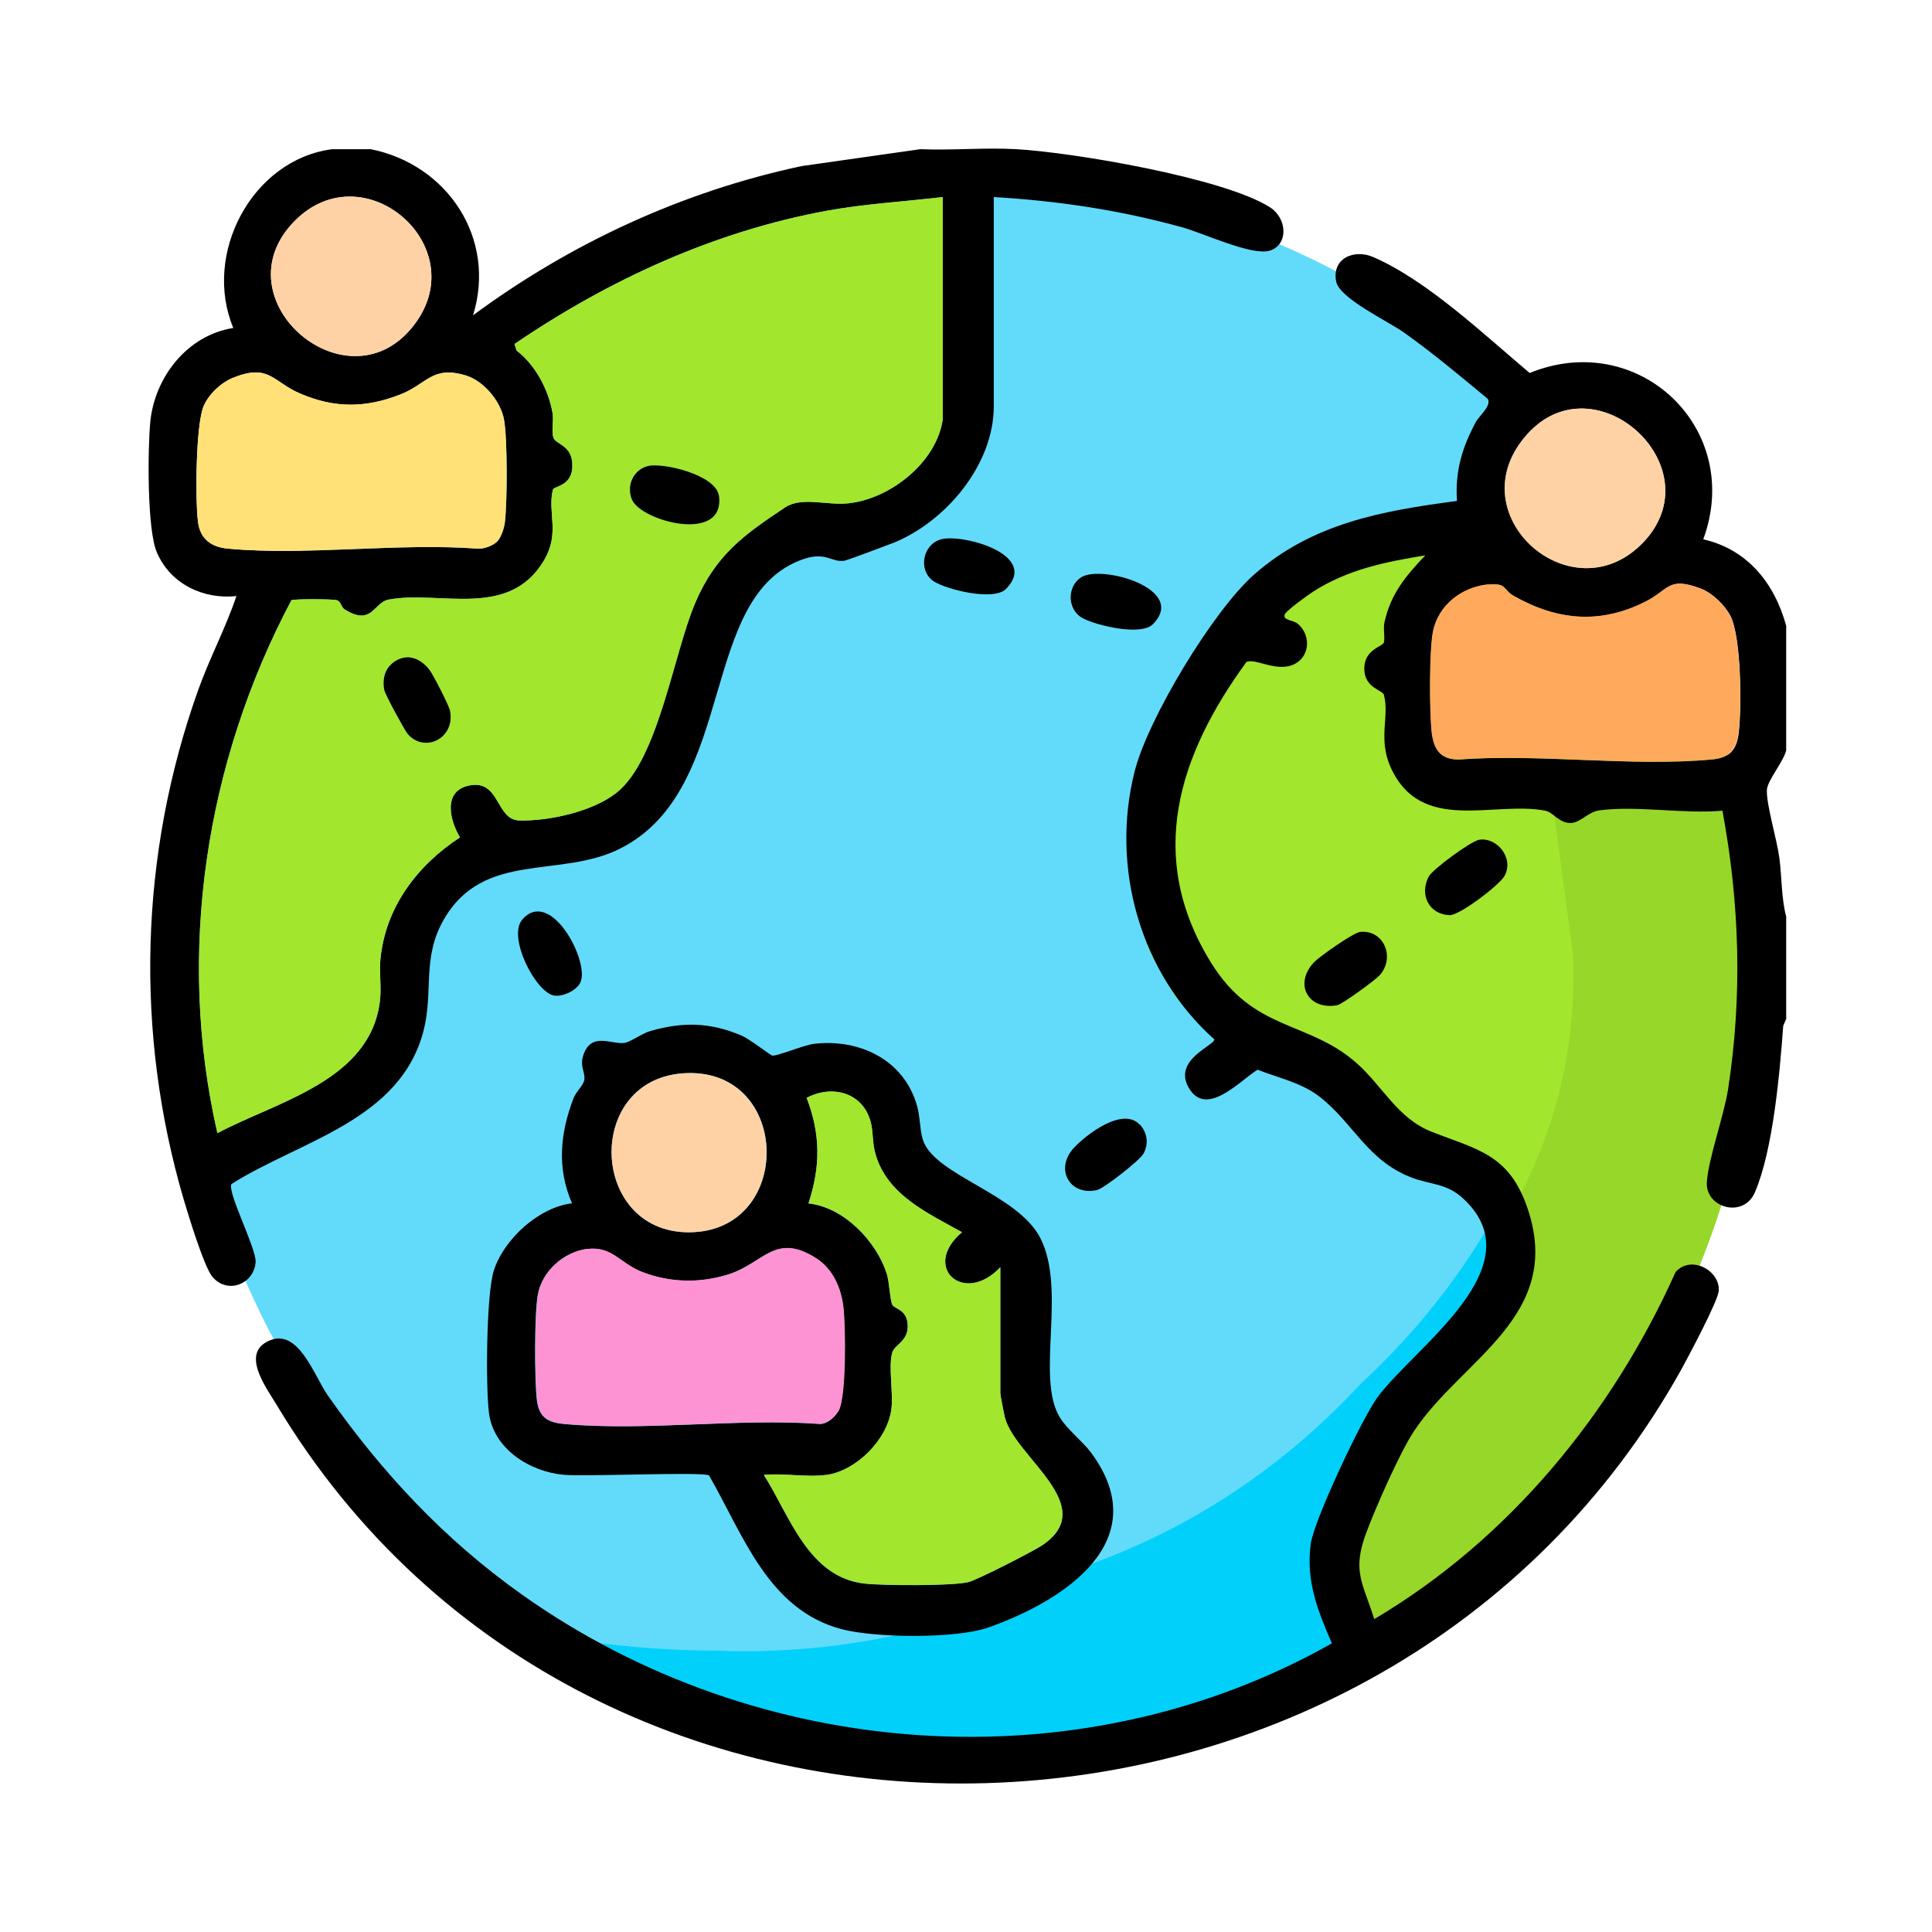 <svg width="130" height="130" viewBox="0 0 130 130" fill="none" xmlns="http://www.w3.org/2000/svg">
<path d="M65.219 118.208C94.501 118.208 118.239 94.47 118.239 65.188C118.239 35.906 94.501 12.168 65.219 12.168C35.937 12.168 12.199 35.906 12.199 65.188C12.199 94.47 35.937 118.208 65.219 118.208Z" fill="#62DBFB"/>
<path d="M107.179 32.788C107.239 32.988 107.299 33.188 107.359 33.398C108.089 38.838 108.819 44.268 109.549 49.708C109.869 58.158 108.109 66.038 104.269 73.348C101.799 80.958 97.569 87.538 91.579 93.098C86.019 99.078 79.439 103.308 71.829 105.788C64.519 109.628 56.639 111.388 48.189 111.068C44.329 111.058 40.569 110.698 36.899 110.018C45.089 115.208 54.799 118.208 65.209 118.208C94.489 118.208 118.229 94.468 118.229 65.188C118.229 52.988 114.099 41.748 107.179 32.788Z" fill="#01D0FB"/>
<path d="M104.489 29.568C103.409 30.978 102.059 32.198 100.669 33.008C98.319 34.378 95.579 34.888 92.889 34.658C91.419 35.788 89.649 36.678 87.919 37.258C86.309 38.818 84.819 40.518 83.409 42.248C81.009 45.608 79.069 49.278 77.349 53.028C76.919 54.228 76.569 55.458 76.299 56.708C76.229 57.868 76.229 59.028 76.299 60.188C76.559 61.468 76.909 62.728 77.349 63.968C77.909 65.088 78.529 66.178 79.219 67.228C79.499 67.528 79.799 67.818 80.099 68.098C82.799 69.848 85.769 71.168 88.409 73.038C89.729 73.968 90.859 74.968 91.799 76.098C92.079 76.068 92.349 76.048 92.629 76.048C96.359 76.048 99.239 78.708 100.029 82.138C100.679 83.818 100.669 85.718 100.269 87.448C99.809 89.468 98.139 91.478 96.379 92.508C95.679 92.918 94.959 93.198 94.229 93.368C93.639 94.908 92.769 96.368 91.839 97.678C91.219 98.548 90.559 99.398 89.969 100.288C89.749 100.618 89.539 100.948 89.339 101.288C89.269 101.408 89.209 101.528 89.139 101.658C89.119 101.818 89.109 101.988 89.099 102.148C89.069 103.288 89.129 104.438 89.249 105.578C89.249 105.628 89.259 105.678 89.269 105.728C89.349 106.158 89.409 106.588 89.499 107.018C89.699 108.018 89.949 109.008 90.269 109.988C90.459 110.578 90.559 111.168 90.589 111.758C107.069 102.768 118.249 85.288 118.249 65.188C118.249 51.478 113.039 38.978 104.499 29.568H104.489Z" fill="#A2E62E"/>
<path d="M104.489 29.568C103.409 30.978 102.059 32.198 100.669 33.008C98.589 34.228 96.199 34.758 93.809 34.708C98.859 39.908 102.369 46.008 104.339 53.018C104.839 56.768 105.349 60.518 105.849 64.268C106.069 70.098 104.849 75.528 102.199 80.578C101.739 82.008 101.179 83.378 100.529 84.698C100.569 85.628 100.469 86.558 100.269 87.448C99.809 89.468 98.139 91.478 96.379 92.508C95.709 92.898 95.029 93.168 94.329 93.338C94.279 93.388 94.229 93.448 94.169 93.498C93.579 94.988 92.739 96.398 91.829 97.678C91.209 98.548 90.549 99.398 89.959 100.288C89.739 100.618 89.529 100.948 89.329 101.288C89.259 101.408 89.199 101.528 89.129 101.658C89.109 101.818 89.099 101.988 89.089 102.148C89.059 103.288 89.119 104.438 89.239 105.578C89.239 105.628 89.249 105.678 89.259 105.728C89.339 106.158 89.399 106.588 89.489 107.018C89.689 108.018 89.939 109.008 90.259 109.988C90.449 110.578 90.549 111.168 90.579 111.758C107.059 102.768 118.239 85.288 118.239 65.188C118.239 51.478 113.029 38.978 104.489 29.568Z" fill="#97D729"/>
<path d="M120.209 68.508L119.989 69.028C119.759 72.158 119.309 77.388 118.079 80.238C117.319 81.988 114.799 81.288 114.849 79.608C114.889 78.178 116.009 75.058 116.279 73.288C117.249 66.998 117.059 60.798 115.899 54.548C113.339 54.788 110.089 54.188 107.619 54.528C106.859 54.628 106.349 55.358 105.699 55.378C104.899 55.398 104.519 54.648 103.969 54.548C100.469 53.878 95.599 56.138 93.569 51.618C92.709 49.688 93.509 48.198 93.119 46.748C93.029 46.428 91.799 46.298 91.799 44.988C91.799 43.678 93.049 43.518 93.119 43.228C93.209 42.838 93.049 42.308 93.169 41.818C93.599 39.928 94.619 38.718 95.909 37.368C93.209 37.808 90.689 38.318 88.359 39.808C88.009 40.038 86.549 41.078 86.449 41.348C86.299 41.748 86.999 41.708 87.319 41.968C88.179 42.678 88.179 44.078 87.169 44.648C85.979 45.328 84.409 44.218 83.859 44.558C79.289 50.828 77.079 57.658 81.489 64.778C84.379 69.448 87.999 68.638 91.289 71.538C93.019 73.068 94.049 75.268 96.339 76.158C99.409 77.358 101.559 77.668 102.789 81.318C105.239 88.558 98.389 91.428 95.159 96.278C94.209 97.698 92.549 101.468 91.929 103.148C90.959 105.748 91.709 106.498 92.469 108.948C101.519 103.588 108.459 95.148 112.749 85.588C113.829 84.398 115.769 85.538 115.649 86.868C115.579 87.588 113.629 91.238 113.149 92.118C93.249 127.898 39.789 129.838 18.619 94.538C17.939 93.398 16.149 91.058 18.119 90.208C20.089 89.348 21.139 92.578 22.059 93.898C25.709 99.098 29.909 103.598 35.109 107.288C50.949 118.538 72.579 120.198 89.619 110.578C88.659 108.348 87.879 106.438 88.189 103.928C88.379 102.348 91.659 95.418 92.689 94.018C95.179 90.638 103.349 85.238 98.489 80.678C97.339 79.598 96.299 79.738 94.989 79.238C91.999 78.088 91.079 75.588 88.809 73.808C87.599 72.858 86.039 72.538 84.619 71.978C83.449 72.698 81.159 75.258 79.979 73.178C78.919 71.298 81.709 70.368 81.709 69.938C76.719 65.488 74.709 58.358 76.349 51.898C77.249 48.348 81.639 41.078 84.389 38.658C88.309 35.208 93.009 34.368 98.039 33.708C97.899 31.738 98.379 30.118 99.299 28.408C99.539 27.958 100.369 27.328 100.109 26.838C98.259 25.308 96.419 23.758 94.459 22.368C93.409 21.618 90.139 20.088 89.909 18.948C89.599 17.408 91.079 16.718 92.429 17.308C96.069 18.898 99.889 22.548 102.929 25.098C110.249 22.108 117.349 28.838 114.609 36.288C117.599 36.978 119.399 39.238 120.189 42.108V50.488C120.009 51.258 118.909 52.528 118.889 53.168C118.859 54.188 119.569 56.498 119.729 57.728C119.899 59.018 119.859 60.438 120.189 61.678V68.558L120.209 68.508ZM110.449 36.618C115.659 31.428 106.909 23.628 102.359 29.708C98.439 34.958 105.809 41.248 110.449 36.618ZM100.169 39.328C98.399 39.488 96.799 40.698 96.439 42.488C96.179 43.768 96.189 47.908 96.349 49.268C96.479 50.408 96.909 51.118 98.169 51.108C103.649 50.708 109.779 51.608 115.179 51.108C116.369 50.998 116.859 50.498 116.999 49.278C117.199 47.588 117.169 42.868 116.439 41.448C116.049 40.698 115.209 39.888 114.419 39.598C112.259 38.798 112.329 39.658 110.769 40.468C107.709 42.028 104.809 41.768 101.879 40.108C101.109 39.678 101.429 39.218 100.189 39.338L100.169 39.328Z" fill="black"/>
<path d="M24.949 10.038C30.129 11.078 33.429 16.068 31.829 21.218C38.389 16.368 45.919 12.888 53.929 11.178L61.929 10.038C64.059 10.128 66.249 9.918 68.379 10.038C72.159 10.248 82.309 11.958 85.439 13.938C86.639 14.698 86.699 16.488 85.429 16.868C84.229 17.228 80.969 15.688 79.559 15.298C75.369 14.138 71.219 13.518 66.869 13.258V27.338C66.869 31.268 63.649 35.088 60.139 36.518C59.739 36.678 57.009 37.698 56.829 37.728C55.979 37.868 55.589 37.118 54.129 37.598C46.919 39.998 49.709 52.998 41.789 57.068C37.709 59.168 32.549 57.178 29.849 61.898C28.379 64.468 29.179 66.728 28.499 69.358C26.929 75.408 20.219 76.738 15.579 79.668C15.259 80.178 17.259 84.018 17.199 84.918C17.099 86.408 15.299 87.118 14.289 85.908C13.729 85.238 12.679 81.778 12.369 80.738C9.059 69.488 9.389 57.488 13.329 46.448C14.099 44.288 15.189 42.248 15.909 40.108C13.669 40.348 11.469 39.288 10.559 37.178C9.889 35.648 9.939 30.278 10.109 28.418C10.399 25.378 12.599 22.558 15.699 22.068C13.619 17.098 16.949 10.738 22.359 10.038H24.939H24.949ZM19.859 14.838C14.549 20.148 23.539 27.768 27.949 21.748C31.799 16.508 24.489 10.218 19.859 14.838ZM63.439 28.198V13.258C60.839 13.568 58.229 13.708 55.649 14.178C48.059 15.568 40.949 18.838 34.619 23.148L34.759 23.588C36.029 24.558 36.909 26.228 37.179 27.788C37.269 28.318 37.089 28.998 37.239 29.448C37.379 29.878 38.359 29.948 38.489 31.008C38.709 32.738 37.259 32.678 37.199 32.958C36.829 34.508 37.699 35.848 36.609 37.698C34.249 41.708 29.549 39.698 26.139 40.348C25.129 40.538 25.039 42.168 23.179 40.998C22.969 40.868 22.949 40.478 22.669 40.388C22.389 40.298 19.749 40.298 19.609 40.388C13.829 51.288 11.849 64.138 14.629 76.248C18.679 74.088 24.959 72.708 25.569 67.308C25.669 66.398 25.509 65.448 25.599 64.538C25.939 61.038 28.099 58.208 30.949 56.348C30.259 55.198 29.779 53.228 31.559 52.858C33.659 52.418 33.339 55.168 34.949 55.208C36.959 55.258 39.889 54.608 41.489 53.338C44.299 51.108 45.309 44.028 46.779 40.568C48.159 37.338 50.059 35.988 52.819 34.148C53.939 33.398 55.619 34.018 57.069 33.868C59.899 33.578 63.029 31.108 63.439 28.198ZM33.479 36.408C33.739 36.118 33.939 35.478 33.979 35.088C34.139 33.688 34.149 29.588 33.919 28.258C33.709 27.018 32.549 25.618 31.329 25.258C29.069 24.588 28.739 25.838 26.929 26.548C24.599 27.458 22.529 27.478 20.209 26.488C18.349 25.698 18.129 24.438 15.689 25.418C14.889 25.738 14.059 26.518 13.709 27.308C13.169 28.568 13.139 33.598 13.319 35.088C13.459 36.278 14.219 36.818 15.359 36.918C20.689 37.408 26.749 36.518 32.159 36.918C32.589 36.938 33.189 36.718 33.479 36.408Z" fill="black"/>
<path d="M47.709 99.278C47.299 99.018 39.369 99.368 37.959 99.238C35.669 99.038 33.199 97.508 32.899 95.058C32.679 93.278 32.719 87.068 33.229 85.488C33.909 83.378 36.249 81.238 38.489 80.968C37.459 78.598 37.689 76.238 38.599 73.878C38.759 73.458 39.259 73.038 39.319 72.648C39.389 72.158 39.019 71.788 39.229 71.068C39.739 69.388 41.119 70.288 41.999 70.178C42.409 70.128 43.189 69.538 43.779 69.368C45.959 68.748 47.789 68.788 49.889 69.678C50.469 69.928 51.819 70.998 51.969 71.028C52.259 71.088 54.099 70.318 54.759 70.238C57.849 69.878 60.839 71.318 61.709 74.418C61.919 75.178 61.879 75.908 62.079 76.628C62.749 79.058 68.469 80.288 70.009 83.318C71.779 86.818 69.689 92.668 71.299 95.348C71.799 96.188 72.849 96.978 73.419 97.748C77.809 103.698 71.559 107.728 66.509 109.508C64.329 110.278 58.859 110.218 56.609 109.618C51.669 108.298 50.009 103.268 47.709 99.278ZM46.199 72.208C39.279 72.458 39.609 82.928 46.349 82.918C53.429 82.908 53.289 71.948 46.199 72.208ZM55.589 99.248C54.319 99.428 52.709 99.118 51.399 99.248C53.149 101.998 54.389 106.128 58.169 106.558C59.389 106.698 64.099 106.728 65.169 106.458C65.779 106.298 69.579 104.358 70.179 103.948C73.989 101.318 68.349 98.098 67.619 95.398C67.569 95.198 67.309 93.868 67.309 93.768V85.278C64.839 87.888 61.969 85.248 64.729 82.918C62.449 81.638 59.699 80.418 58.909 77.658C58.689 76.898 58.769 76.288 58.609 75.588C58.129 73.548 56.039 72.948 54.279 73.878C55.219 76.338 55.219 78.488 54.399 80.978C56.789 81.238 58.959 83.518 59.669 85.708C59.839 86.248 59.889 87.528 60.049 87.808C60.229 88.108 61.089 88.118 61.079 89.258C61.079 90.268 60.199 90.478 60.039 91.018C59.759 91.938 60.119 93.728 59.979 94.828C59.709 96.878 57.629 98.968 55.589 99.258V99.248ZM39.519 84.038C37.929 84.238 36.449 85.548 36.179 87.148C35.949 88.498 35.959 92.788 36.119 94.198C36.259 95.358 36.839 95.718 37.939 95.818C43.409 96.318 49.609 95.418 55.159 95.818C55.649 95.828 56.189 95.338 56.419 94.928C56.929 94.008 56.879 89.228 56.739 87.988C56.589 86.678 56.039 85.398 54.899 84.668C52.119 82.898 51.379 85.028 48.969 85.768C47.069 86.358 45.079 86.318 43.209 85.598C41.689 85.008 41.189 83.838 39.499 84.048L39.519 84.038Z" fill="black"/>
<path d="M99.509 56.508C100.719 56.308 101.879 57.718 101.249 58.918C100.929 59.538 98.209 61.598 97.549 61.578C96.159 61.538 95.489 60.208 96.139 58.978C96.389 58.498 98.969 56.608 99.499 56.518L99.509 56.508Z" fill="black"/>
<path d="M92.819 65.638C92.549 65.938 90.319 67.578 89.979 67.638C88.049 67.998 87.039 66.238 88.399 64.768C88.749 64.388 91.059 62.758 91.519 62.708C93.109 62.538 93.919 64.438 92.819 65.638Z" fill="black"/>
<path d="M76.699 75.668C77.209 76.228 77.299 76.958 76.949 77.618C76.709 78.068 74.289 79.968 73.809 80.078C71.969 80.488 70.949 78.648 72.259 77.238C73.119 76.308 75.569 74.458 76.689 75.678L76.699 75.668Z" fill="black"/>
<path d="M77.569 42.008C76.769 42.808 73.739 42.088 72.839 41.588C71.769 40.998 71.809 39.408 72.779 38.828C74.179 37.998 79.939 39.638 77.569 42.008Z" fill="black"/>
<path d="M67.679 39.638C66.859 40.458 63.709 39.678 62.849 39.128C61.689 38.388 62.109 36.428 63.539 36.248C65.249 36.028 69.889 37.438 67.679 39.638Z" fill="black"/>
<path d="M35.119 61.898C36.989 59.708 39.559 64.448 39.099 65.988C38.919 66.588 37.959 67.058 37.339 66.998C36.069 66.868 34.139 63.058 35.129 61.898H35.119Z" fill="black"/>
<path d="M100.169 39.328C101.409 39.218 101.089 39.668 101.859 40.098C104.789 41.758 107.699 42.018 110.749 40.458C112.309 39.658 112.249 38.788 114.399 39.588C115.189 39.878 116.029 40.688 116.419 41.438C117.149 42.858 117.189 47.578 116.979 49.268C116.829 50.498 116.349 50.988 115.159 51.098C109.769 51.598 103.629 50.698 98.149 51.098C96.899 51.108 96.459 50.398 96.329 49.258C96.179 47.888 96.159 43.758 96.419 42.478C96.789 40.688 98.389 39.478 100.149 39.318L100.169 39.328Z" fill="#FEA95C"/>
<path d="M110.449 36.618C105.809 41.248 98.429 34.958 102.359 29.708C106.909 23.628 115.659 31.428 110.449 36.618Z" fill="#FED2A4"/>
<path d="M63.439 28.198C63.029 31.108 59.899 33.578 57.069 33.868C55.619 34.018 53.949 33.398 52.819 34.148C50.049 35.988 48.159 37.328 46.779 40.568C45.309 44.028 44.299 51.108 41.489 53.338C39.889 54.608 36.959 55.248 34.949 55.208C33.339 55.168 33.659 52.418 31.559 52.858C29.779 53.228 30.269 55.198 30.949 56.348C28.089 58.208 25.929 61.048 25.599 64.538C25.509 65.448 25.679 66.398 25.569 67.308C24.949 72.718 18.679 74.098 14.629 76.248C11.849 64.138 13.829 51.288 19.609 40.388C19.749 40.298 22.389 40.298 22.669 40.388C22.949 40.478 22.969 40.868 23.179 40.998C25.039 42.168 25.139 40.548 26.139 40.348C29.549 39.698 34.249 41.708 36.609 37.698C37.699 35.848 36.829 34.508 37.199 32.958C37.269 32.678 38.709 32.738 38.489 31.008C38.359 29.948 37.379 29.878 37.239 29.448C37.089 28.998 37.269 28.318 37.179 27.788C36.909 26.228 36.029 24.558 34.759 23.588L34.619 23.148C40.949 18.838 48.059 15.568 55.649 14.178C58.229 13.708 60.839 13.568 63.439 13.258V28.198ZM43.599 31.358C42.599 31.598 42.119 32.688 42.519 33.628C43.139 35.068 48.779 36.588 48.369 33.378C48.189 31.958 44.619 31.118 43.589 31.358H43.599ZM26.299 44.718C25.829 45.148 25.729 45.818 25.849 46.428C25.909 46.718 27.209 49.128 27.419 49.378C28.539 50.698 30.649 49.708 30.269 47.818C30.199 47.478 29.149 45.408 28.899 45.088C28.209 44.188 27.199 43.888 26.289 44.718H26.299Z" fill="#A2E62E"/>
<path d="M33.479 36.408C33.189 36.718 32.589 36.938 32.159 36.918C26.749 36.518 20.689 37.398 15.359 36.918C14.229 36.818 13.459 36.278 13.319 35.088C13.139 33.588 13.169 28.568 13.709 27.308C14.059 26.508 14.879 25.738 15.689 25.418C18.129 24.438 18.339 25.698 20.209 26.488C22.529 27.478 24.599 27.458 26.929 26.548C28.739 25.848 29.069 24.588 31.329 25.258C32.549 25.618 33.709 27.018 33.919 28.258C34.149 29.598 34.129 33.698 33.979 35.088C33.939 35.488 33.739 36.128 33.479 36.408Z" fill="#FFE177"/>
<path d="M19.859 14.838C24.489 10.208 31.789 16.498 27.949 21.748C23.539 27.778 14.549 20.148 19.859 14.838Z" fill="#FED2A4"/>
<path d="M55.589 99.248C57.629 98.958 59.709 96.868 59.979 94.818C60.119 93.718 59.769 91.928 60.039 91.008C60.199 90.468 61.079 90.258 61.079 89.248C61.079 88.108 60.219 88.098 60.049 87.798C59.889 87.528 59.849 86.238 59.669 85.698C58.959 83.498 56.789 81.228 54.399 80.968C55.219 78.478 55.219 76.328 54.279 73.868C56.039 72.938 58.129 73.538 58.609 75.578C58.769 76.268 58.689 76.888 58.909 77.648C59.689 80.408 62.439 81.628 64.729 82.908C61.969 85.238 64.839 87.878 67.309 85.268V93.758C67.309 93.858 67.559 95.178 67.619 95.388C68.349 98.088 73.989 101.308 70.179 103.938C69.579 104.358 65.779 106.298 65.169 106.448C64.099 106.718 59.399 106.688 58.169 106.548C54.379 106.118 53.139 101.988 51.399 99.238C52.709 99.108 54.329 99.418 55.589 99.238V99.248Z" fill="#A2E62E"/>
<path d="M39.519 84.038C41.209 83.828 41.709 85.008 43.229 85.588C45.089 86.308 47.089 86.348 48.989 85.758C51.399 85.018 52.139 82.888 54.919 84.658C56.059 85.388 56.609 86.668 56.759 87.978C56.909 89.288 56.959 93.998 56.439 94.918C56.209 95.328 55.669 95.818 55.179 95.808C49.629 95.408 43.419 96.308 37.959 95.808C36.859 95.708 36.269 95.348 36.139 94.188C35.979 92.788 35.969 88.488 36.199 87.138C36.469 85.538 37.939 84.228 39.539 84.028L39.519 84.038Z" fill="#FE93D3"/>
<path d="M46.199 72.208C53.279 71.958 53.419 82.908 46.349 82.918C39.619 82.918 39.279 72.458 46.199 72.208Z" fill="#FED2A4"/>
<path d="M43.599 31.358C44.629 31.118 48.189 31.948 48.379 33.378C48.789 36.588 43.149 35.068 42.529 33.628C42.129 32.698 42.609 31.598 43.609 31.358H43.599Z" fill="black"/>
<path d="M26.299 44.718C27.199 43.888 28.219 44.188 28.909 45.088C29.149 45.408 30.209 47.468 30.279 47.818C30.649 49.698 28.549 50.698 27.429 49.378C27.219 49.128 25.909 46.718 25.859 46.428C25.739 45.828 25.839 45.148 26.309 44.718H26.299Z" fill="black"/>
</svg>
